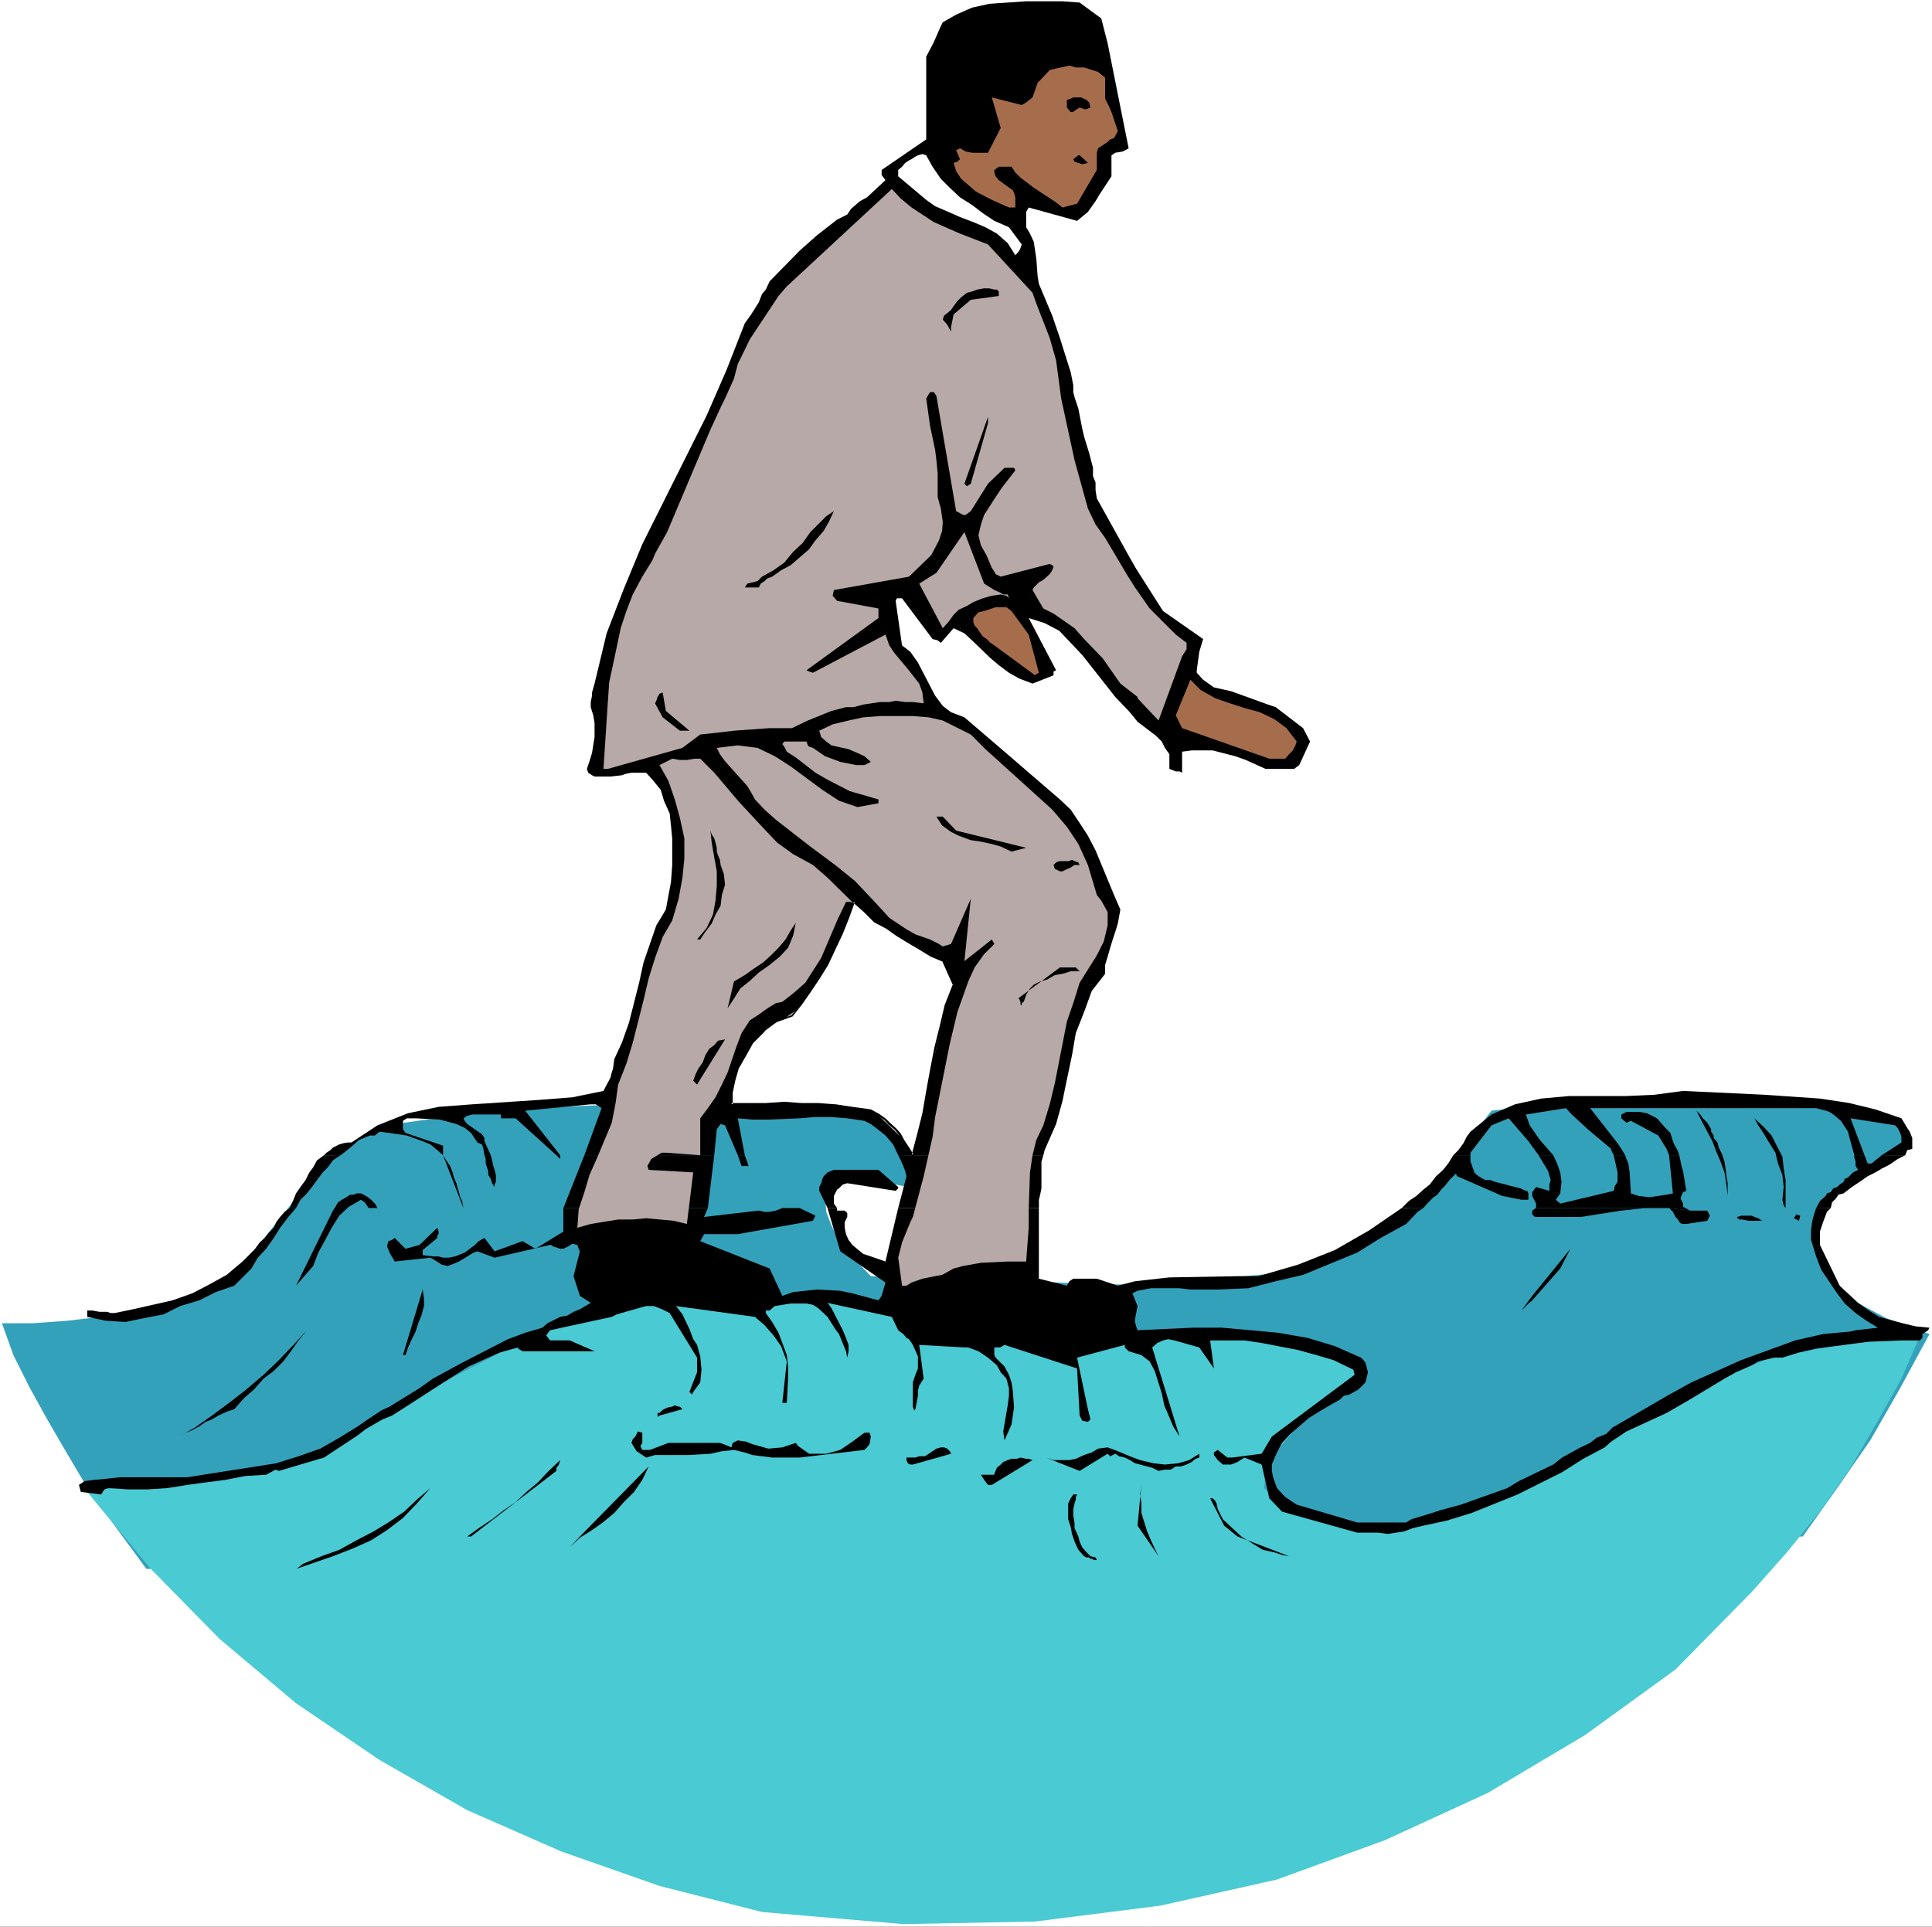 <?xml version="1.0" encoding="UTF-8" standalone="no"?>
<svg
   version="1.0"
   width="129.766mm"
   height="129.43mm"
   id="svg67"
   sodipodi:docname="Businessman Riding Waves.wmf"
   xmlns:inkscape="http://www.inkscape.org/namespaces/inkscape"
   xmlns:sodipodi="http://sodipodi.sourceforge.net/DTD/sodipodi-0.dtd"
   xmlns="http://www.w3.org/2000/svg"
   xmlns:svg="http://www.w3.org/2000/svg">
  <rect width="100%" height="100%" fill="#333333" stroke="none"/>
  <sodipodi:namedview
     id="namedview67"
     pagecolor="#ffffff"
     bordercolor="#000000"
     borderopacity="0.25"
     inkscape:showpageshadow="2"
     inkscape:pageopacity="0.0"
     inkscape:pagecheckerboard="0"
     inkscape:deskcolor="#d1d1d1"
     inkscape:document-units="mm" />
  <defs
     id="defs1">
    <pattern
       id="WMFhbasepattern"
       patternUnits="userSpaceOnUse"
       width="6"
       height="6"
       x="0"
       y="0" />
  </defs>
  <path
     style="fill:#ffffff;fill-opacity:1;fill-rule:evenodd;stroke:none"
     d="M 0,489.185 H 490.455 V 0 H 0 Z"
     id="path1" />
  <path
     style="fill:#34a1ba;fill-opacity:1;fill-rule:evenodd;stroke:none"
     d="m 37.168,398.362 420.483,-8.242 8.726,-12.282 8.403,-12.121 7.595,-13.252 7.434,-13.737 -10.989,-4.04 -8.403,-4.525 -5.979,-5.818 -3.394,-5.979 v -6.949 l 4.04,-7.111 7.918,-7.596 12.443,-7.757 -4.363,-4.363 -9.373,-2.909 -12.928,-2.424 -15.029,-0.646 h -17.13 l -16.968,0.646 -16.322,1.131 -14.706,1.616 -5.333,6.949 -5.656,7.434 -6.302,6.949 -7.434,6.626 -8.403,5.818 -9.211,4.202 -9.696,3.071 -10.666,0.97 -12.12,1.293 -11.635,0.808 h -11.635 l -12.12,-0.485 -23.594,-1.293 -12.12,-0.323 h -11.635 l -6.626,-6.949 -1.778,-2.747 -1.616,-3.232 -1.293,-3.394 -0.323,-4.687 0.646,-5.333 20.685,3.717 0.646,-2.424 v -2.586 l -1.293,-3.394 -2.101,-2.747 -2.586,-2.909 -3.394,-2.747 -4.04,-1.939 -4.686,-1.293 -13.898,-0.97 -28.442,-0.323 -14.059,0.323 -14.706,0.646 -14.706,0.97 -14.544,1.616 -15.029,2.101 -6.302,2.909 -5.818,4.04 -5.01,4.687 -4.202,5.01 -8.726,10.989 -9.05,10.666 -4.363,2.747 -5.656,2.263 -6.949,1.939 -7.757,2.101 -8.565,1.293 -8.403,0.97 -8.726,0.646 H 0.485 l 2.909,8.08 4.04,8.08 4.363,7.919 4.686,8.08 4.686,7.919 5.333,7.757 z"
     id="path2" />
  <path
     style="fill:#4acad2;fill-opacity:1;fill-rule:evenodd;stroke:none"
     d="m 22.139,378.807 15.998,19.393 17.614,17.938 19.392,16.322 21.17,14.383 22.301,12.767 23.917,10.504 24.886,8.727 26.018,6.626 35.875,3.071 33.451,-0.646 31.835,-4.04 29.573,-6.626 27.472,-10.02 26.018,-11.959 24.725,-14.706 22.947,-16.646 19.392,-19.716 8.888,-10.02 8.403,-10.343 7.757,-11.151 6.626,-11.312 6.302,-11.313 5.333,-12.282 -13.898,0.97 -13.09,2.263 -11.635,3.717 -11.15,4.687 -10.989,5.01 -10.342,5.656 -21.978,12.282 -14.059,7.757 -14.059,5.01 -12.928,1.939 h -11.958 l -9.696,-1.939 -7.434,-3.394 -3.878,-3.879 0.323,-4.363 1.939,-4.04 5.656,-6.626 6.787,-5.979 3.878,-3.394 7.11,-5.979 -8.08,-4.363 -8.403,-2.747 -8.888,-1.293 -9.373,-0.323 -9.373,-0.323 -8.726,0.646 -15.998,0.646 -24.24,-4.687 -19.069,-2.586 -15.352,-1.939 -12.766,-1.131 -11.635,-0.323 -10.666,0.646 -12.12,0.808 -13.251,1.131 -11.474,3.071 -10.181,4.04 -10.666,5.01 -20.523,10.666 -10.019,5.656 -10.342,5.656 -10.342,5.01 -6.302,2.424 -6.626,1.616 -6.787,1.293 -6.626,0.646 -13.251,0.808 -7.11,0.323 z"
     id="path3" />
  <path
     style="fill:#000000;fill-opacity:1;fill-rule:evenodd;stroke:none"
     d="m 75.144,398.362 4.686,-1.616 4.686,-1.616 5.01,-1.939 4.686,-2.101 4.04,-2.586 4.04,-3.071 3.555,-3.717 3.394,-3.879 -3.394,2.909 -3.232,3.071 -4.04,2.747 -3.717,2.263 -4.363,2.263 -4.363,2.424 -4.525,1.616 -4.686,1.939 -1.454,1.131 z"
     id="path4" />
  <path
     style="fill:#000000;fill-opacity:1;fill-rule:evenodd;stroke:none"
     d="m 278.436,396.099 -0.323,-0.646 -1.293,-0.323 -0.97,-0.97 -1.131,-1.293 -0.646,-1.454 -0.323,-1.293 -0.97,-2.101 v -1.293 l -0.323,-1.939 v -1.616 l 0.323,-1.454 0.323,-0.97 v -0.646 l 0.323,-0.646 h -0.97 l -0.646,0.97 -0.646,1.293 v 2.101 1.939 l 0.646,1.939 0.323,1.778 0.646,1.939 0.97,2.101 1.454,1.616 0.646,0.323 h 0.646 l 0.323,0.323 h 0.323 l 0.646,0.323 h 0.323 z"
     id="path5" />
  <path
     style="fill:#000000;fill-opacity:1;fill-rule:evenodd;stroke:none"
     d="m 294.112,395.13 -0.97,-1.939 -0.97,-2.101 -0.97,-2.263 -0.646,-2.101 -0.808,-2.586 v -2.424 l -0.323,-2.263 0.323,-2.424 -0.97,10.343 z"
     id="path6" />
  <path
     style="fill:#000000;fill-opacity:1;fill-rule:evenodd;stroke:none"
     d="m 327.24,395.13 -1.778,-0.323 -1.939,-0.646 -2.909,-0.646 -2.424,-1.454 -3.07,-1.939 -2.262,-2.101 -2.424,-2.263 -1.293,-2.586 -0.323,-1.454 -0.323,-0.646 -0.646,-0.646 h -0.646 l 3.555,6.949 3.394,2.747 z"
     id="path7" />
  <path
     style="fill:#000000;fill-opacity:1;fill-rule:evenodd;stroke:none"
     d="m 144.632,392.867 2.586,-2.424 3.07,-1.939 2.747,-1.939 2.909,-2.424 2.424,-2.747 2.586,-2.586 2.101,-3.071 1.616,-3.394 -17.453,17.777 z"
     id="path8" />
  <path
     style="fill:#000000;fill-opacity:1;fill-rule:evenodd;stroke:none"
     d="m 119.584,390.12 21.654,-16.646 v -0.808 l 0.323,-0.323 0.323,-0.485 0.323,-1.131 -2.909,2.747 -2.747,2.909 -2.909,2.424 -2.747,2.586 -3.07,2.101 -2.909,2.263 -3.394,2.263 -2.909,2.101 h 0.323 z"
     id="path9" />
  <path
     style="fill:#000000;fill-opacity:1;fill-rule:evenodd;stroke:none"
     d="m 82.254,293.317 0.646,-0.646 0.97,-0.646 0.646,-0.646 1.616,-0.808 1.131,-0.323 0.97,-0.162 h 0.97 l 6.626,-4.363 7.757,-3.071 7.757,-1.616 8.565,-0.646 17.13,-1.131 8.242,-0.646 7.918,-1.616 0.323,-0.646 1.454,-2.747 0.323,-1.293 0.323,-0.97 0.323,-2.424 1.939,-4.202 1.778,-5.01 2.586,-10.181 1.131,-5.171 1.616,-4.687 1.616,-4.687 2.424,-4.04 1.293,-6.949 0.323,-4.363 v -6.787 l -0.323,-3.232 -0.323,-3.071 -1.454,-3.232 -0.808,-2.747 -2.101,-2.586 -1.616,-1.778 h -3.717 l -1.616,0.323 -0.808,0.323 -2.909,0.323 h -2.586 -1.454 l -0.646,-0.323 -0.97,-0.646 -0.323,-0.97 0.646,-1.939 0.646,-2.101 0.646,-4.04 v -3.555 l -0.323,-1.939 -0.646,-2.101 v -1.293 l 0.323,-1.616 v -0.808 l 0.646,-2.263 3.07,-12.767 4.363,-11.312 4.686,-11.313 16.322,-32.645 5.01,-11.474 4.686,-11.959 1.616,-2.263 1.939,-3.071 0.808,-2.101 0.97,-1.131 0.97,-2.101 7.595,-7.757 4.363,-3.879 5.171,-4.04 2.586,-1.293 0.97,-1.454 2.262,-1.939 1.778,-0.97 4.686,-4.363 -0.97,-1.293 v -1.293 l 11.312,-7.757 V 14.383 l 1.616,-3.071 0.323,-0.646 1.778,-4.04 0.485,-0.97 3.394,-1.939 4.04,-1.778 4.363,-0.97 9.373,-0.646 h 9.211 l 4.363,0.323 5.494,4.04 1.616,6.303 5.333,26.665 -1.454,0.808 -1.939,0.323 -0.97,0.646 v 5.333 l -3.07,4.687 -0.97,1.616 -1.939,2.747 -2.747,2.263 -12.282,-3.394 -0.646,1.131 v 1.616 2.263 l 0.97,1.616 0.97,2.101 0.646,4.363 0.323,4.363 0.323,1.939 3.394,8.08 1.939,5.656 2.747,8.727 0.646,3.232 v 1.778 l 0.323,1.293 0.97,2.909 0.97,5.01 0.485,2.101 1.293,4.202 0.97,3.717 v 2.101 l 0.646,1.616 v 1.939 l 0.323,2.101 8.08,14.545 1.939,3.394 6.787,10.666 10.181,7.111 -0.97,3.232 -0.646,4.687 v 0.646 l 1.616,1.778 2.747,1.939 4.363,0.97 9.373,3.394 1.939,0.646 6.949,5.333 1.778,3.394 -2.747,5.979 -1.293,0.97 h -1.293 -5.979 l -5.01,-2.263 -2.747,-0.97 -5.656,-1.454 h -3.07 -2.262 l -2.424,0.323 v 5.333 l -0.646,-0.323 h -0.97 l -1.616,-0.646 v -3.717 l -1.131,-1.616 -0.808,-1.616 -1.454,-1.454 -4.686,-3.555 -1.293,-1.616 -0.97,-1.131 -3.394,-3.555 -8.403,-10.666 -2.909,-3.071 -2.909,-3.071 -3.717,-1.939 -4.04,-1.293 6.949,13.252 -0.646,0.323 v 0.97 l -5.333,2.101 -3.394,-1.293 -2.586,-1.454 -2.586,-1.939 -2.101,-1.778 -4.363,-4.202 -2.262,-2.101 -2.747,-1.293 -3.232,3.717 -0.808,-0.646 -1.293,-0.323 -7.757,-10.343 h -1.293 l -0.323,0.646 1.616,11.313 2.101,1.616 1.939,2.747 4.363,8.404 1.939,2.586 2.101,1.616 3.394,1.293 10.181,8.727 14.059,12.121 2.747,2.586 2.262,3.394 2.101,3.232 1.939,3.717 4.686,11.312 1.616,3.717 -0.646,3.555 -0.646,2.101 -0.646,1.939 -0.646,2.101 -0.646,2.263 -0.646,2.101 v 2.263 l -3.394,4.363 -1.939,5.333 -2.101,5.333 -0.97,5.656 -1.293,6.141 -1.131,5.495 -1.616,5.818 -2.909,6.626 -0.323,1.293 h -36.845 l -1.293,-2.747 -1.939,-2.263 -2.424,-1.939 -1.293,-0.97 -1.616,-0.808 -4.363,-0.646 -4.04,-0.323 h -4.363 l -3.717,0.323 -7.918,0.323 h -4.04 l -3.717,-0.323 1.778,9.373 h -1.778 l -3.232,-7.596 -1.131,-0.323 -0.97,1.293 -0.646,6.626 h -32.966 l 4.363,-11.959 -1.454,-0.97 h -1.293 l -16.645,1.616 8.888,11.313 h -0.97 l -10.342,-9.373 h -3.717 v -0.97 h -3.878 -3.394 l -1.293,0.323 -0.97,0.646 0.323,0.646 0.646,0.808 3.717,2.586 0.646,0.97 v 0.808 l 1.616,3.555 h -1.616 l -0.323,-1.939 -0.323,-0.808 -1.131,-0.485 -1.616,-2.424 -1.616,-1.293 -2.101,-0.97 -4.202,-1.131 -6.141,-0.323 h -1.293 -0.97 l -0.97,0.646 v 1.131 0.97 l 0.646,0.97 0.97,0.323 8.565,2.909 v 2.424 l -1.454,-1.293 -1.778,-1.454 -1.939,-0.808 -4.04,-1.454 -4.363,-0.646 -2.586,-0.323 -1.131,0.97 h -1.293 l -2.747,1.131 -2.586,2.263 -2.101,1.616 z"
     id="path10" />
  <path
     style="fill:#000000;fill-opacity:1;fill-rule:evenodd;stroke:none"
     d="m 368.932,293.317 1.293,-1.293 1.293,-1.778 0.808,-1.616 0.97,-1.293 5.333,-4.363 5.979,-2.586 6.626,-1.454 7.11,-0.646 h 6.949 7.595 l 7.11,-0.323 7.272,-0.97 20.685,0.97 14.059,0.97 7.434,1.131 6.626,1.616 6.626,2.263 1.454,2.424 0.646,0.97 0.646,1.616 v 1.293 1.454 l -1.293,0.323 -0.485,1.293 h -5.979 l 5.01,-3.232 v -1.454 l -0.323,-0.97 -0.646,-1.293 -0.646,-0.646 -11.312,-1.778 3.555,9.373 h -2.586 l -1.293,-4.687 -0.323,-1.293 -1.778,-2.747 -1.939,-1.616 -0.97,-0.646 -0.97,-0.323 -2.424,-0.646 h -57.368 l 2.262,2.909 4.686,5.979 0.97,1.454 0.97,1.616 h -2.909 l -0.646,-1.293 v -0.323 l -5.979,-5.01 -4.363,-4.04 -1.131,-1.293 -10.181,1.616 0.97,2.747 2.586,3.717 3.394,3.879 h -3.717 l -2.586,-3.555 -5.01,-5.818 -4.363,1.778 -5.333,6.949 v 0.646 z"
     id="path11" />
  <path
     style="fill:#000000;fill-opacity:1;fill-rule:evenodd;stroke:none"
     d="m 423.715,293.317 -0.646,-1.616 -2.101,-3.394 -6.949,-3.717 -1.131,0.485 -1.293,-1.131 v -0.323 -0.646 l 1.293,-0.646 h 1.778 1.616 l 1.778,0.323 1.293,0.646 1.293,0.646 0.97,1.131 1.454,1.616 0.97,0.97 0.646,2.101 0.323,0.808 0.646,1.131 0.323,0.646 0.323,0.97 z"
     id="path12" />
  <path
     style="fill:#000000;fill-opacity:1;fill-rule:evenodd;stroke:none"
     d="m 73.528,306.73 0.97,-2.101 0.646,-1.616 1.131,-1.616 1.293,-1.778 0.97,-1.939 0.97,-1.293 0.97,-1.778 1.778,-1.293 h 4.202 l -1.939,1.293 -1.293,1.778 -1.293,1.293 -1.454,1.939 -1.293,1.778 -1.293,1.616 -1.616,1.616 -1.131,2.101 z"
     id="path13" />
  <path
     style="fill:#000000;fill-opacity:1;fill-rule:evenodd;stroke:none"
     d="m 143.016,306.73 5.333,-13.413 H 181.315 l -1.616,13.413 z"
     id="path14" />
  <path
     style="fill:#000000;fill-opacity:1;fill-rule:evenodd;stroke:none"
     d="m 198.606,306.73 h 1.131 0.646 2.586 z"
     id="path15" />
  <path
     style="fill:#000000;fill-opacity:1;fill-rule:evenodd;stroke:none"
     d="m 210.08,306.73 -2.101,-4.363 v -0.97 l 0.485,-0.97 0.323,-1.131 0.323,-0.646 0.97,-0.97 1.616,-0.646 h 11.312 l 5.01,4.363 v 0.323 l -0.646,0.646 -12.282,-1.939 -1.131,0.323 -0.97,0.97 -0.485,0.323 -0.485,0.97 -0.323,0.646 v 0.97 0.97 l 0.808,1.131 z"
     id="path16" />
  <path
     style="fill:#000000;fill-opacity:1;fill-rule:evenodd;stroke:none"
     d="m 228.017,306.73 2.101,-8.08 -0.323,-1.293 -0.485,-1.293 -0.646,-1.454 -0.646,-1.293 h 36.845 l -0.485,1.616 v 1.778 1.293 2.101 1.616 l -0.323,1.616 -0.323,1.293 v 2.101 z"
     id="path17" />
  <path
     style="fill:#000000;fill-opacity:1;fill-rule:evenodd;stroke:none"
     d="m 355.843,306.73 1.778,-1.778 1.939,-1.293 1.778,-1.616 1.616,-1.293 1.616,-2.101 1.778,-1.616 1.293,-1.616 1.293,-2.101 h 4.363 v 0.646 0.97 l 0.323,0.808 0.323,0.97 0.323,0.97 0.646,0.646 0.97,0.646 1.131,0.646 h 1.293 l 1.293,0.485 1.293,0.323 1.293,0.323 1.131,0.323 1.293,0.323 1.293,0.323 1.454,0.646 h 0.323 l 0.323,0.646 v 0.646 0.97 h -0.646 -0.485 -0.646 l -4.848,-0.97 -11.474,-5.01 -0.323,-0.646 -0.646,0.646 -0.97,0.97 -1.131,1.454 -0.97,0.97 -0.97,1.293 -0.97,0.646 -0.97,0.97 -0.646,0.646 -0.97,1.131 z"
     id="path18" />
  <path
     style="fill:#000000;fill-opacity:1;fill-rule:evenodd;stroke:none"
     d="m 389.94,306.73 v -1.131 l -0.97,-1.939 v -0.97 l 0.97,-1.293 3.394,0.97 v -1.616 l 0.323,-1.131 -0.646,-2.263 -2.424,-4.04 h 3.717 l 0.97,2.101 0.808,2.263 0.323,2.424 -0.323,2.909 -1.131,1.616 1.131,0.97 13.574,-3.232 0.323,-1.293 0.646,-0.97 v -1.454 -0.97 l -0.97,-4.363 h 2.909 l 0.323,0.97 0.485,1.131 0.323,2.263 0.323,5.333 1.939,0.646 2.747,0.323 4.363,-0.646 1.616,-0.323 -0.97,-9.696 h 2.586 l 0.646,3.071 0.323,0.97 0.808,5.01 -0.808,0.323 -0.323,0.646 -0.323,0.97 0.646,1.293 v 0.485 0.323 l 1.778,0.97 -5.333,-0.646 z"
     id="path19" />
  <path
     style="fill:#000000;fill-opacity:1;fill-rule:evenodd;stroke:none"
     d="m 461.044,306.73 0.97,-1.778 1.454,-1.293 0.323,-0.646 0.97,-0.323 0.646,-0.97 0.97,-0.323 0.646,-0.646 0.97,-0.646 0.323,-0.808 0.808,-0.323 1.293,-1.293 1.293,-0.646 -0.646,-0.97 v -1.131 l -0.323,-0.97 v -0.646 h 2.586 l 0.808,2.101 h 0.646 0.323 l 2.586,-2.101 h 5.979 l -1.939,0.97 -2.101,1.454 -1.939,0.97 -1.616,0.97 -1.939,0.97 -2.101,1.454 -1.939,1.293 -2.101,1.616 -1.293,0.323 -0.646,0.97 -0.97,0.97 -0.323,1.454 z"
     id="path20" />
  <path
     style="fill:#000000;fill-opacity:1;fill-rule:evenodd;stroke:none"
     d="m 112.473,293.317 0.808,1.293 0.97,1.454 0.646,1.616 0.323,1.293 0.646,1.454 0.323,1.293 0.323,0.97 0.323,1.293 0.485,0.97 0.323,1.778 z"
     id="path21" />
  <path
     style="fill:#000000;fill-opacity:1;fill-rule:evenodd;stroke:none"
     d="m 122.977,293.317 0.323,0.97 v 1.131 l 0.323,0.97 0.323,0.97 v 0.97 l 0.646,0.97 0.323,1.131 0.646,0.97 v -0.646 l 0.323,-0.646 v -1.131 -0.646 l -0.323,-1.293 -0.323,-0.97 -0.323,-1.454 -0.323,-1.293 z"
     id="path22" />
  <path
     style="fill:#000000;fill-opacity:1;fill-rule:evenodd;stroke:none"
     d="m 141.238,293.317 0.97,0.97 v -0.97 z"
     id="path23" />
  <path
     style="fill:#000000;fill-opacity:1;fill-rule:evenodd;stroke:none"
     d="m 187.294,293.317 0.97,2.747 h 0.323 1.454 l -0.97,-2.747 z"
     id="path24" />
  <path
     style="fill:#000000;fill-opacity:1;fill-rule:evenodd;stroke:none"
     d="m 73.528,306.73 -1.293,0.97 -1.131,1.293 -0.97,1.293 -0.646,1.454 -1.293,1.293 -0.97,1.293 -1.293,1.131 -1.131,1.616 -3.232,3.232 -4.04,3.394 -4.363,2.424 -4.363,2.263 -5.01,1.778 -5.01,1.131 -5.01,1.131 -4.686,0.97 h -0.97 l -0.97,-0.323 H 26.179 25.21 l -1.778,-0.323 h -1.293 v 0.646 0.646 0.323 l 4.686,0.97 5.01,0.323 4.686,-0.97 5.01,-0.97 4.202,-2.101 4.848,-1.454 4.202,-2.101 4.686,-1.616 2.101,-2.101 2.262,-2.263 1.616,-2.747 2.101,-2.263 1.939,-2.747 1.616,-2.586 2.101,-2.747 1.939,-2.263 z"
     id="path25" />
  <path
     style="fill:#000000;fill-opacity:1;fill-rule:evenodd;stroke:none"
     d="m 143.016,306.73 v 5.979 l -7.11,4.363 -3.232,-1.939 -7.11,2.586 -2.586,-3.394 -1.454,0.808 -0.97,0.97 -2.586,1.939 -2.424,0.97 -1.616,0.323 h -1.454 l -1.131,-0.323 h -1.454 l -2.586,-0.323 v -1.293 l 3.717,-3.071 v -0.646 l 0.323,-0.323 v -0.646 l -0.323,-0.97 -4.525,4.363 -3.555,0.97 -2.747,-2.747 -0.646,0.485 -0.97,0.323 -0.323,1.293 0.646,1.616 1.293,2.263 9.05,-0.97 0.646,0.323 2.262,1.454 1.454,0.323 0.97,-0.323 1.939,-0.808 3.717,-2.263 0.97,-0.323 4.363,1.616 14.059,-3.232 h 0.323 l 0.323,0.323 1.939,0.646 h 0.808 l 1.293,-0.646 0.97,-0.646 1.293,0.323 0.323,0.97 0.323,0.646 -1.616,6.303 1.616,5.01 2.747,1.778 -2.747,1.616 -1.616,0.646 -1.616,0.97 -1.778,0.323 -3.232,1.616 -1.293,1.131 -4.363,1.293 -4.363,1.616 -11.635,5.979 -7.434,4.04 -3.394,2.424 -7.595,4.687 -2.101,0.97 -3.878,2.586 -2.101,1.454 -4.686,2.909 -4.848,2.747 -5.494,1.939 -5.656,1.778 -22.624,3.555 h -17.13 l -2.909,0.323 -3.394,0.323 -2.586,0.323 -1.454,0.97 0.485,1.778 5.171,0.646 0.808,-1.293 0.97,-0.323 5.01,0.323 h 5.01 l 5.01,-0.323 5.01,-0.808 4.686,-0.646 5.01,-0.646 5.01,-0.97 5.333,-0.323 2.424,-1.293 0.808,0.323 11.474,-3.394 8.565,-5.656 2.101,-1.616 4.202,-2.424 2.424,-0.97 4.04,-2.586 7.757,-5.01 7.595,-4.848 7.918,-3.555 4.686,-1.293 v 0.323 l 1.131,0.646 h 18.261 l -6.302,-2.747 h -5.01 l -0.97,-1.293 0.97,-1.293 15.675,-3.394 1.293,-0.646 5.656,-1.616 1.778,-0.485 h 1.939 l 2.101,0.808 1.939,0.97 6.949,11.312 v 3.717 l -1.939,5.01 0.646,0.646 0.323,-0.646 1.778,-2.424 0.323,-3.232 -0.323,-3.394 -0.808,-2.909 -0.97,-1.454 -0.97,-2.586 -1.778,-3.717 -1.616,-2.101 20.038,2.747 2.424,2.101 2.262,2.586 1.939,2.747 1.454,3.879 -1.131,10.504 h 1.131 l 0.323,-6.141 v -3.071 l -0.323,-2.909 -2.101,-5.656 -1.616,-2.747 -1.616,-2.263 v -0.646 h 0.97 l 1.293,-1.131 4.04,-0.646 h 4.04 l 1.616,0.323 1.293,0.808 2.424,2.263 1.939,3.071 0.97,1.293 1.778,4.363 0.323,1.616 0.323,-1.616 v -1.616 l -0.646,-1.778 -0.808,-1.939 -2.909,-5.656 -0.97,-1.293 16.322,3.555 1.616,3.394 1.293,0.97 0.808,0.97 0.646,0.323 0.97,1.454 1.293,2.909 v 1.293 1.778 l -0.646,1.616 -0.646,1.939 v 6.141 l 0.323,0.97 0.323,-0.323 0.646,-3.394 v -1.293 l 0.323,-1.293 1.131,-1.778 -1.131,-8.565 11.474,0.646 h 0.97 l 2.586,0.97 2.424,1.616 2.262,1.939 0.97,1.778 1.454,1.616 0.646,2.424 v 1.939 l -0.323,2.424 -1.131,6.626 0.323,2.263 1.778,-4.04 0.646,-4.363 -0.323,-4.202 -0.323,-2.101 -0.646,-1.939 -1.131,-2.101 -2.262,-2.263 -0.323,-0.646 v -1.939 h 1.454 l 1.131,-0.646 18.422,5.979 0.646,11.959 0.646,1.293 1.454,0.323 0.646,-0.646 -0.646,-2.586 -2.747,-13.09 12.12,-3.232 v 0.646 l 0.97,0.97 3.232,0.97 2.101,1.616 1.293,2.424 1.778,5.656 0.646,3.071 2.262,5.333 1.616,2.586 -6.949,-22.625 1.293,-1.131 1.454,-0.646 1.293,-0.323 1.616,0.323 6.302,1.778 3.717,5.333 -0.97,-7.111 h 4.363 4.363 l 4.363,0.646 9.211,1.778 4.686,1.293 4.363,1.293 4.363,2.101 0.646,0.323 0.323,1.293 -21.008,15.676 -2.586,4.363 -7.434,0.97 h -1.293 l -2.424,-1.939 -0.97,0.646 v 0.646 l 0.97,1.293 1.293,1.131 h 2.101 l 1.616,-0.646 1.778,-1.131 4.363,1.778 1.939,8.565 3.232,3.394 19.069,5.333 h 5.333 l 2.424,0.323 4.202,-0.646 2.101,-0.808 2.747,-0.646 5.979,-1.293 6.302,-1.939 11.635,-4.687 11.312,-5.656 5.333,-3.394 5.494,-2.909 1.616,-1.454 1.939,-1.293 1.939,-1.293 10.181,-4.687 5.333,-3.071 1.616,-0.97 7.757,-4.687 2.909,-1.616 4.04,-1.778 1.616,-0.97 4.04,-0.97 h 2.101 l 4.202,-1.293 4.363,-0.97 4.686,-0.646 8.726,-1.131 8.242,-0.323 h 4.686 l 0.323,-0.323 0.323,-0.323 v -0.97 l 1.454,-0.97 0.323,-0.646 -3.394,-0.323 -3.394,-0.808 -5.979,-1.616 -2.586,-1.616 -2.747,-1.939 -2.262,-2.101 -2.424,-2.263 -1.939,-4.04 -3.07,-6.303 v -2.424 -0.97 l 0.808,-2.424 0.97,-2.586 0.97,-0.97 h -3.717 l -0.323,0.97 -0.646,2.263 -0.323,2.424 v 2.424 l 1.293,4.202 1.293,3.394 4.04,5.979 1.939,2.586 2.747,2.424 2.747,1.939 2.909,1.778 -5.656,0.646 -1.293,0.323 -6.949,0.646 -7.11,1.616 -6.626,2.424 -7.11,2.586 -12.605,5.656 -6.141,3.394 -13.898,8.08 -1.616,1.616 -2.424,0.97 -1.616,1.293 -2.424,1.131 -4.686,2.586 -2.262,1.778 -8.726,4.202 -2.909,1.778 -11.797,4.202 -5.333,1.454 -1.939,0.646 -5.333,1.616 -1.293,0.808 h -12.443 l -15.352,-4.525 -2.909,-1.939 -2.101,-2.263 -0.97,-2.747 -0.323,-1.616 v -1.616 l 1.293,-3.071 1.293,-2.424 2.101,-2.263 4.686,-4.04 2.586,-1.616 2.747,-1.616 2.586,-1.454 0.97,-0.97 1.454,-0.323 2.262,-1.293 1.778,-1.778 0.646,-2.586 -0.646,-2.424 -0.485,-0.646 -0.646,-0.646 -6.626,-2.909 -6.949,-2.101 -7.434,-1.293 -6.949,-0.646 -7.272,-0.646 h -7.434 l -7.11,0.323 -6.949,0.323 -0.323,-0.97 -0.323,-1.131 v -0.646 l 0.646,-3.394 -1.293,-3.232 1.293,-0.646 3.394,-0.646 h 5.656 1.616 l 2.747,0.323 h 7.272 l 7.434,-0.323 6.949,-1.778 6.949,-1.616 13.736,-5.656 5.979,-3.717 6.464,-3.555 2.909,-3.071 1.454,-0.97 h -5.494 l -8.242,5.656 -8.726,5.01 -9.373,3.717 -10.019,2.909 h -4.686 l -17.938,0.323 -8.726,0.97 -4.363,1.131 -5.333,-1.778 h -5.979 l -0.97,0.646 -0.646,1.131 -7.11,-1.778 v -17.938 h -35.714 l -3.232,13.575 -3.717,-1.293 -1.939,-0.646 -2.747,-2.263 -0.97,-1.293 -0.646,-1.454 -0.323,-1.616 v -1.454 l 0.646,-1.293 v -0.97 l -0.646,-0.646 h -1.939 v -0.646 h -2.424 l 3.232,10.989 11.474,7.919 -0.97,3.394 -0.808,1.131 -6.626,-1.778 -3.07,-0.646 -5.979,-0.323 -2.909,0.323 -3.07,0.323 -2.747,0.97 -3.232,-6.949 -17.614,-6.949 0.646,-1.131 0.323,-0.646 h 8.565 l 19.069,-3.394 0.646,-1.293 -0.646,-0.323 -3.394,-1.616 h -4.363 l -1.616,0.646 -1.616,0.323 h -1.293 l -1.454,-0.323 -13.898,1.616 0.97,-2.263 z"
     id="path26" />
  <path
     style="fill:#000000;fill-opacity:1;fill-rule:evenodd;stroke:none"
     d="m 389.94,306.73 -0.97,0.646 v 0.97 l 0.646,0.646 h 0.97 10.666 l 10.342,-1.616 6.141,-0.646 z"
     id="path27" />
  <path
     style="fill:#000000;fill-opacity:1;fill-rule:evenodd;stroke:none"
     d="m 423.715,306.73 0.97,0.97 0.646,1.293 0.646,0.646 0.323,0.646 0.646,0.485 h 1.131 l 5.333,-0.808 0.646,-1.293 -0.646,-1.293 h -1.131 -1.293 -1.293 -0.646 z"
     id="path28" />
  <path
     style="fill:#000000;fill-opacity:1;fill-rule:evenodd;stroke:none"
     d="m 251.773,377.03 10.342,-6.303 -0.97,-0.323 h -0.646 l -1.454,-0.323 -0.97,0.323 h -1.293 l -0.97,0.323 -1.131,0.485 -0.646,0.646 -0.97,0.808 -0.323,0.808 -0.323,0.646 v 0.323 h -3.394 l 0.808,1.293 0.97,1.293 h 0.323 z"
     id="path29" />
  <path
     style="fill:#000000;fill-opacity:1;fill-rule:evenodd;stroke:none"
     d="m 274.073,373.474 7.11,-4.363 0.646,0.646 1.293,-0.646 0.97,0.646 1.454,0.323 1.293,0.646 1.293,0.808 1.293,0.323 1.778,0.485 1.293,0.323 1.616,0.808 1.616,-0.323 h 1.454 l 1.293,-0.808 h 1.293 l 1.454,-0.485 1.293,-0.646 0.97,-0.808 0.97,-0.323 v -0.646 -0.323 l -2.586,1.616 -2.747,0.808 -3.394,0.323 -2.909,-0.323 -3.394,-0.808 -2.586,-0.97 -3.07,-1.293 -2.586,-0.97 -2.424,0.323 -1.616,0.97 -1.939,0.646 -2.101,0.97 -1.616,0.323 h -2.101 -1.939 l -1.939,-0.646 z"
     id="path30" />
  <path
     style="fill:#000000;fill-opacity:1;fill-rule:evenodd;stroke:none"
     d="m 231.734,371.858 9.696,-2.747 -0.323,-0.646 -0.646,-0.646 -0.808,-0.323 h -0.808 l -1.131,0.323 -0.97,0.646 -0.97,0.646 -0.97,0.646 h -1.454 l -0.97,0.323 h -1.293 -0.97 v 0.646 l 0.323,0.808 0.646,0.323 z"
     id="path31" />
  <path
     style="fill:#000000;fill-opacity:1;fill-rule:evenodd;stroke:none"
     d="m 196.021,370.08 h 6.949 l 16.483,-1.939 0.646,-0.646 0.646,-0.808 0.323,-1.939 -0.323,-0.97 h -1.293 l -3.07,2.263 -3.07,2.101 -3.555,0.97 h -2.101 -2.262 l -2.747,-1.939 -0.646,-0.808 -3.394,1.131 -3.555,0.323 -4.04,-1.131 -1.616,-0.646 -2.101,-0.323 -1.293,0.646 -0.323,1.131 -1.939,-0.808 -0.97,-0.323 h -13.09 l -4.686,1.778 h -1.939 l -0.485,-0.97 0.485,-0.808 v -1.293 -1.293 l -1.131,-0.323 -0.646,1.293 -0.646,0.646 -0.323,0.97 1.293,2.101 2.424,1.616 2.262,-0.646 h 8.403 l 5.656,-0.323 2.909,-0.646 3.07,-0.323 2.747,0.646 1.939,0.646 z"
     id="path32" />
  <path
     style="fill:#000000;fill-opacity:1;fill-rule:evenodd;stroke:none"
     d="m 45.41,364.747 1.778,-0.97 1.616,-0.646 1.778,-0.97 1.616,-1.131 1.616,-0.646 1.616,-0.97 2.101,-0.97 1.939,-0.646 2.424,-2.747 2.586,-2.263 2.424,-2.747 2.586,-1.939 2.424,-2.424 1.939,-2.586 1.939,-2.747 2.101,-2.586 -3.394,3.717 -3.717,3.879 -3.878,3.717 -4.363,3.717 -4.363,3.394 -4.363,3.232 -4.363,3.071 z"
     id="path33" />
  <path
     style="fill:#000000;fill-opacity:1;fill-rule:evenodd;stroke:none"
     d="m 167.417,359.414 5.818,-1.616 -0.646,-0.646 h -0.323 l -0.97,-0.323 -0.646,0.323 -0.97,0.162 -1.131,0.485 -0.485,0.323 -0.646,0.646 h -0.485 v 0.646 0.323 z"
     id="path34" />
  <path
     style="fill:#000000;fill-opacity:1;fill-rule:evenodd;stroke:none"
     d="m 381.376,355.374 5.979,-4.363 z"
     id="path35" />
  <path
     style="fill:#000000;fill-opacity:1;fill-rule:evenodd;stroke:none"
     d="m 102.939,344.062 0.646,-1.939 0.97,-2.101 0.97,-1.939 0.646,-2.101 0.808,-1.939 0.646,-2.424 v -1.939 l -0.323,-2.263 -5.01,16.646 h 0.323 z"
     id="path36" />
  <path
     style="fill:#000000;fill-opacity:1;fill-rule:evenodd;stroke:none"
     d="m 266.478,341.476 2.424,-0.485 h 2.262 l 2.586,-0.323 2.424,-0.323 2.262,-0.323 2.424,-0.97 1.939,-1.293 1.616,-1.778 1.131,-3.232 -3.394,-1.778 -4.04,-0.808 -4.04,-0.485 -3.717,-0.646 -3.878,-0.646 -4.04,-0.97 -3.394,-1.778 -2.909,-1.616 h -3.717 l -3.394,0.323 -2.586,0.646 -3.07,1.131 -2.909,0.646 -2.747,1.293 -2.909,0.97 -3.07,1.131 -1.616,4.202 1.939,0.97 3.07,1.454 2.909,0.646 3.394,0.97 3.07,0.323 2.909,0.323 h 3.07 l 3.07,-0.323 z"
     id="path37" />
  <path
     style="fill:#000000;fill-opacity:1;fill-rule:evenodd;stroke:none"
     d="m 387.355,331.618 0.646,-0.646 0.97,-0.808 7.11,-8.08 2.586,-5.01 -9.696,11.959 -2.747,3.717 0.646,-0.646 z"
     id="path38" />
  <path
     style="fill:#000000;fill-opacity:1;fill-rule:evenodd;stroke:none"
     d="m 190.688,330.163 h 0.323 0.646 0.646 1.131 v -0.808 l 0.97,-0.97 -0.323,-0.97 -0.323,-0.97 -0.646,-1.131 -0.485,-0.646 -1.293,-0.97 -1.293,-0.646 -2.747,-0.323 -2.262,-0.323 h -2.262 l -2.101,-0.323 -1.939,-0.646 -1.778,-1.131 -1.293,-0.97 -1.293,-1.616 -2.747,-2.586 -9.373,-3.394 -11.312,2.586 -1.939,12.121 0.646,0.646 0.646,0.323 0.97,0.323 1.454,0.646 h 0.485 1.454 0.97 1.293 l 0.97,-0.323 h 1.131 l 0.97,-0.323 1.293,-0.323 z"
     id="path39" />
  <path
     style="fill:#000000;fill-opacity:1;fill-rule:evenodd;stroke:none"
     d="m 75.144,326.447 2.101,-2.424 2.262,-2.586 1.293,-3.394 1.778,-3.232 1.616,-3.071 1.939,-3.071 2.424,-2.263 3.07,-1.778 0.97,0.646 0.97,1.454 h 2.262 l -0.646,-1.131 -0.97,-0.97 -1.293,-0.97 -1.293,-0.646 h -1.131 l -0.646,0.323 H 88.88 l -0.97,0.646 -1.131,0.646 -0.97,0.646 -0.646,1.131 -0.646,0.97 z"
     id="path40" />
  <path
     style="fill:#b8a9a9;fill-opacity:1;fill-rule:evenodd;stroke:none"
     d="m 230.118,326.447 1.293,-0.808 2.747,-0.97 3.232,-0.646 1.778,-0.323 2.909,-1.616 2.424,-0.646 4.525,-0.808 6.787,-0.323 h 4.686 l 0.646,-8.565 v -4.687 l 0.323,-9.373 0.646,-4.363 0.97,-3.879 1.778,-3.717 1.616,-5.333 1.293,-5.333 3.07,-15.676 1.616,-4.687 1.616,-5.171 4.363,-6.949 1.778,-3.555 0.97,-4.04 v -1.616 -1.778 l -1.616,-2.909 -1.131,-1.454 -2.262,-7.596 -2.424,-5.333 -2.909,-4.363 -3.717,-4.363 -16.968,-15.353 -3.717,-3.717 -7.11,-3.555 -3.555,-0.808 -4.04,-0.323 h -4.363 -4.04 l -4.202,0.323 -3.717,0.808 -4.04,0.97 -3.394,1.616 0.485,1.616 1.293,1.131 1.293,0.97 4.363,0.97 2.262,0.97 1.778,0.808 1.616,1.454 -1.616,0.808 h -2.101 l -4.04,-0.808 -3.878,-1.454 -3.07,-2.101 -0.97,-0.323 -0.323,-0.323 -0.323,-0.97 h -5.656 l -0.485,0.646 0.485,0.646 0.646,1.293 2.262,1.454 5.01,3.879 3.07,1.778 5.656,2.909 3.394,0.97 3.878,1.131 v 0.97 l -5.333,0.97 -4.686,-1.616 -4.202,-2.747 -8.08,-5.979 -4.04,-2.586 -4.363,-2.101 -5.01,-0.646 -5.333,0.646 0.808,1.616 1.293,1.778 5.656,6.303 0.97,1.616 0.97,1.778 2.424,2.586 2.909,2.586 8.726,6.787 6.302,4.687 5.01,4.04 5.333,5.656 1.778,1.939 1.616,1.778 4.363,2.909 2.262,1.293 3.717,1.293 2.262,1.131 0.97,0.646 2.101,-0.646 5.01,-11.474 -1.616,15.838 6.949,-5.495 0.646,1.131 -2.586,2.586 -2.424,3.394 -1.616,3.555 -2.747,7.757 -1.939,8.08 -3.717,18.585 -0.646,5.01 -2.262,10.02 -2.747,10.343 -0.646,1.293 -2.101,5.171 -0.646,2.586 -0.323,1.293 0.97,7.111 z"
     id="path41" />
  <path
     style="fill:#b8a9a9;fill-opacity:1;fill-rule:evenodd;stroke:none"
     d="m 146.571,311.74 3.394,-0.97 6.949,-1.131 h 3.717 l 3.394,-0.323 6.949,0.646 3.394,0.808 1.616,-13.09 -11.312,-0.646 -0.323,-0.97 0.97,-1.778 2.101,-1.293 0.646,-0.323 h 0.97 l 8.726,0.646 v -9.373 l 1.939,-2.586 1.939,-2.747 1.616,-3.232 1.454,-3.071 2.262,-6.626 1.293,-3.394 2.101,-3.232 2.262,-1.454 1.778,-1.293 0.97,-0.646 1.616,-0.97 1.616,-0.323 3.07,-2.424 2.747,-2.424 4.04,-6.303 4.202,-9.858 2.101,-4.363 h 1.293 l 0.97,1.616 0.646,1.939 -1.939,3.717 -1.778,3.717 -4.202,7.919 -3.07,3.717 -2.909,3.717 -3.717,2.586 -5.656,3.717 -2.101,2.586 -0.646,1.454 -3.07,6.303 -1.939,4.687 -0.323,0.97 -0.323,1.293 0.323,1.454 8.726,-0.323 4.363,-0.485 8.565,-0.323 4.525,0.323 4.202,0.808 4.363,0.97 10.666,10.343 9.696,-41.695 -2.101,-5.979 -4.848,-1.778 -4.686,-2.263 -4.363,-2.747 -4.04,-3.232 -11.312,-11.151 -3.717,-3.232 -5.01,-2.747 -4.04,-2.909 -3.232,-3.394 -6.464,-6.949 -6.302,-7.434 -3.555,-3.555 h -1.454 l -1.939,0.323 h -1.778 l -1.939,-0.323 -3.232,1.616 2.262,4.04 1.616,4.687 1.293,4.687 1.131,5.171 v 5.171 l -0.485,4.848 -0.97,5.333 -1.616,5.495 -2.424,4.202 -1.939,5.333 -1.616,5.171 -1.293,5.495 -2.747,10.828 -1.616,5.333 -2.101,5.333 -0.646,4.687 -0.97,5.01 -3.717,8.888 -1.939,4.363 -1.293,4.363 -1.454,4.363 z"
     id="path42" />
  <path
     style="fill:#000000;fill-opacity:1;fill-rule:evenodd;stroke:none"
     d="m 444.723,309.963 h 0.323 0.97 1.293 l -0.97,-0.646 -0.97,-0.323 -0.646,-0.323 h -0.97 -1.778 l -0.97,0.323 v 0.323 l 0.646,0.323 h 0.646 l 1.454,0.323 h 0.323 z"
     id="path43" />
  <path
     style="fill:#000000;fill-opacity:1;fill-rule:evenodd;stroke:none"
     d="m 456.681,309.963 0.323,-1.293 -0.97,-0.323 -0.646,0.97 z"
     id="path44" />
  <path
     style="fill:#000000;fill-opacity:1;fill-rule:evenodd;stroke:none"
     d="m 453.287,305.599 v -2.909 -3.071 l -0.485,-2.909 -0.323,-3.071 -1.454,-2.747 -1.293,-2.586 -2.101,-2.263 -2.262,-2.101 0.97,1.778 1.293,1.939 1.454,2.424 1.616,2.586 0.646,2.747 1.131,2.909 0.323,3.071 -0.323,3.232 0.323,1.454 0.485,0.646 v -0.646 z"
     id="path45" />
  <path
     style="fill:#000000;fill-opacity:1;fill-rule:evenodd;stroke:none"
     d="m 438.582,303.66 v -1.616 -1.616 l -0.323,-1.778 -0.162,-1.616 -0.323,-2.101 -0.646,-1.939 -0.808,-1.616 -0.323,-1.293 -0.97,-1.131 v -0.646 l -0.646,-0.97 v -0.646 l -0.97,-1.616 -1.131,-1.131 -0.646,-0.97 -0.97,-0.97 1.293,2.586 1.454,2.747 1.293,2.424 0.97,2.586 0.97,2.263 1.131,3.071 0.485,3.071 z"
     id="path46" />
  <path
     style="fill:#000000;fill-opacity:1;fill-rule:evenodd;stroke:none"
     d="m 176.952,275.379 7.11,-11.474 -1.778,0.323 -0.97,1.131 -1.293,0.97 -0.97,1.616 -0.646,1.778 -1.131,1.616 -0.646,1.293 -0.646,1.778 z"
     id="path47" />
  <path
     style="fill:#000000;fill-opacity:1;fill-rule:evenodd;stroke:none"
     d="m 184.709,255.986 1.616,-2.424 1.616,-2.586 2.424,-1.939 2.262,-2.101 2.747,-1.939 2.586,-2.101 2.101,-2.263 1.293,-3.071 0.646,-3.232 -1.293,1.939 -1.293,2.263 -1.778,2.101 -1.939,1.939 -1.939,1.778 -2.424,1.616 -2.262,1.616 -2.747,1.616 z"
     id="path48" />
  <path
     style="fill:#000000;fill-opacity:1;fill-rule:evenodd;stroke:none"
     d="m 259.368,255.339 v -0.646 l 0.485,-0.323 0.323,-0.808 0.323,-0.97 0.97,-1.616 0.97,-0.97 1.616,-0.808 1.778,-0.485 1.939,-1.131 1.939,-0.323 2.101,-0.646 h 2.262 l -0.97,-0.97 h -1.293 -1.454 -1.293 l -10.666,7.919 h 0.323 l 0.323,0.808 v 0.646 z"
     id="path49" />
  <path
     style="fill:#000000;fill-opacity:1;fill-rule:evenodd;stroke:none"
     d="m 177.76,238.532 1.293,-1.939 1.616,-2.101 0.97,-2.263 1.293,-2.263 0.323,-2.747 0.808,-2.586 -0.323,-2.747 -0.808,-2.263 -0.162,-1.293 -0.485,-1.131 -0.323,-0.97 v -0.97 l -0.323,-1.293 -0.323,-1.131 -0.646,-0.97 -0.323,-0.97 0.323,3.071 0.646,3.717 0.646,3.555 v 3.717 l -0.323,3.717 -0.646,3.555 -1.616,3.394 -2.424,2.909 h 0.323 z"
     id="path50" />
  <path
     style="fill:#000000;fill-opacity:1;fill-rule:evenodd;stroke:none"
     d="m 269.71,221.24 0.646,-0.323 1.454,-0.646 0.97,-0.646 h 1.293 l -0.323,-0.646 -0.97,-0.323 -0.646,-0.323 -0.97,0.323 h -1.454 -0.808 l -0.808,0.323 -0.646,0.646 0.323,0.97 1.293,0.646 h 0.323 z"
     id="path51" />
  <path
     style="fill:#000000;fill-opacity:1;fill-rule:evenodd;stroke:none"
     d="m 256.782,216.23 3.717,-0.97 -17.776,-4.363 -3.394,-3.555 h -1.293 -0.323 l 1.454,2.263 2.262,1.616 1.939,0.97 3.07,1.131 2.262,0.323 3.07,0.646 2.262,0.646 z"
     id="path52" />
  <path
     style="fill:#b8a9a9;fill-opacity:1;fill-rule:evenodd;stroke:none"
     d="m 154.328,195.221 18.907,-5.333 4.525,-3.394 5.979,-0.646 2.586,-0.323 9.05,-0.646 h 5.656 l 4.04,-1.939 5.979,-2.424 3.717,-0.97 h 1.939 l 2.424,-0.646 4.202,-0.646 h 2.424 l 1.616,-0.323 2.424,0.323 h 1.939 l 2.747,0.323 -0.323,-2.747 -0.808,-2.263 -2.909,-3.717 -3.394,-4.04 -1.293,-1.939 -0.97,-2.747 -12.282,6.464 -6.141,3.232 -0.97,-0.323 -0.646,-0.323 18.261,-13.252 v -2.424 l -10.504,-1.939 -1.131,-1.293 0.323,-1.454 19.069,-3.394 5.656,-5.495 1.939,-3.717 0.808,-2.424 0.162,-2.263 -0.485,-3.394 -0.808,-2.909 v -3.394 -2.586 l -0.323,-3.394 -0.323,-2.586 -0.646,-3.071 -0.646,-3.071 -0.97,-6.949 0.97,-1.616 h 0.97 l 0.646,0.97 5.01,29.251 1.778,0.97 h 0.646 l 1.293,-0.97 4.363,-6.949 4.202,-4.04 h 1.778 0.646 l 0.323,0.646 -3.394,4.363 -1.616,2.424 -2.909,4.525 -0.808,2.424 -0.646,2.747 0.646,2.586 1.454,2.586 1.293,3.071 0.646,0.97 0.323,0.646 1.293,0.646 12.443,-3.232 0.646,0.323 0.323,0.323 -0.323,0.97 -0.646,0.97 -1.616,1.454 -1.131,0.646 -1.293,1.293 -0.323,0.646 2.747,4.687 2.586,1.293 5.333,3.717 2.424,2.747 4.686,4.848 4.525,6.464 4.363,3.394 v 0.323 l 2.101,2.263 3.232,3.394 5.979,-16.322 1.131,-1.778 v -0.646 -0.97 l -2.747,-2.101 -4.686,-4.687 -1.939,-1.939 -3.717,-5.333 -1.939,-3.071 -5.656,-9.535 -2.424,-3.394 -1.939,-4.04 -3.394,-12.282 -3.394,-15.676 -1.293,-9.696 -1.616,-5.656 -3.394,-8.727 -0.97,-2.747 -11.312,-12.282 -7.11,-2.747 -6.626,-2.909 -5.656,-3.717 -2.747,-2.263 -2.262,-2.424 -26.664,24.726 -2.101,2.424 -7.272,10.989 -3.07,6.303 -0.97,3.717 -2.262,5.01 -0.808,1.616 -2.909,6.303 -10.989,26.019 -3.07,5.495 -0.646,1.616 -2.586,4.202 -2.424,4.525 -1.616,4.202 -1.454,4.363 -0.97,4.687 -1.939,9.05 -0.323,4.687 -1.131,17.292 z"
     id="path53" />
  <path
     style="fill:#a66d4d;fill-opacity:1;fill-rule:evenodd;stroke:none"
     d="m 322.23,192.636 h 4.04 l 0.97,-1.131 0.97,-0.97 0.646,-1.293 0.323,-0.97 -2.586,-3.394 -3.07,-2.263 -3.717,-1.778 -3.555,-0.97 -4.04,-1.293 -3.717,-1.293 -3.717,-2.101 -2.586,-2.586 -3.717,9.05 1.616,3.232 z"
     id="path54" />
  <path
     style="fill:#000000;fill-opacity:1;fill-rule:evenodd;stroke:none"
     d="m 173.235,185.525 h 0.808 0.97 l -5.979,-5.01 -0.808,-4.687 -0.808,0.323 -0.485,0.808 -0.323,0.97 -0.323,0.646 1.939,3.555 4.363,3.394 h 0.323 z"
     id="path55" />
  <path
     style="fill:#a66d4d;fill-opacity:1;fill-rule:evenodd;stroke:none"
     d="m 262.761,171.465 0.323,-0.323 0.646,-0.323 -2.586,-9.696 -4.363,-5.979 -1.293,-0.97 h -1.616 -1.131 l -0.97,0.323 -0.97,0.323 -0.97,0.323 -1.454,0.323 -1.293,1.454 v 0.97 l 0.323,0.97 0.646,0.646 0.646,0.97 0.808,1.131 0.97,0.646 0.97,0.97 0.97,0.646 z"
     id="path56" />
  <path
     style="fill:#b8a9a9;fill-opacity:1;fill-rule:evenodd;stroke:none"
     d="m 239.329,159.506 1.454,-1.616 1.293,-1.778 1.293,-1.293 2.101,-0.97 1.616,-0.97 2.424,-0.97 2.262,-0.646 2.262,-0.323 1.454,0.323 0.646,0.646 -0.323,-0.97 h -1.131 l -0.808,-0.485 -1.454,-0.646 -2.586,-1.616 -5.01,-13.09 -7.11,10.343 -4.363,2.747 z"
     id="path57" />
  <path
     style="fill:#000000;fill-opacity:1;fill-rule:evenodd;stroke:none"
     d="m 190.041,149.163 h 0.323 0.323 0.646 1.293 l 0.485,-0.97 0.97,-0.646 0.646,-0.646 1.293,-0.485 2.262,-1.616 2.424,-1.293 2.262,-1.939 2.424,-2.101 1.616,-2.263 2.101,-2.424 1.293,-2.263 1.293,-2.747 -1.939,1.293 -2.101,2.101 -1.939,1.939 -1.939,2.747 -2.424,2.263 -2.262,2.747 -2.747,1.939 -2.909,1.616 -1.131,1.131 -1.293,0.323 -1.293,0.323 -0.646,0.97 h 0.646 z"
     id="path58" />
  <path
     style="fill:#000000;fill-opacity:1;fill-rule:evenodd;stroke:none"
     d="m 246.44,122.821 4.363,-15.353 v -0.646 -0.97 l -5.979,16.969 0.646,0.646 z"
     id="path59" />
  <path
     style="fill:#000000;fill-opacity:1;fill-rule:evenodd;stroke:none"
     d="m 241.43,83.066 0.646,-3.232 4.363,-3.717 7.11,-0.97 v -0.485 -0.646 l -0.485,-0.485 h -0.646 l -1.293,-0.323 h -1.293 l -1.778,0.323 -1.293,0.485 -1.293,0.323 -1.454,1.131 -0.97,0.97 -0.97,1.293 -0.646,0.97 -0.97,0.808 -0.808,0.646 -0.323,0.97 1.131,1.293 0.97,1.778 v -0.808 z"
     id="path60" />
  <path
     style="fill:#ffffff;fill-opacity:1;fill-rule:evenodd;stroke:none"
     d="m 257.752,64.804 0.323,-0.323 0.646,-0.808 0.323,-0.646 0.323,-0.97 -3.232,-4.363 -3.717,-1.616 -2.909,-1.939 -2.747,-2.101 -3.07,-1.939 -2.586,-2.424 -2.262,-2.263 -2.101,-3.071 -1.616,-2.909 -0.97,-0.323 -1.131,0.323 -0.646,0.323 -0.97,0.646 -0.646,0.323 -0.97,0.646 -0.808,0.97 -0.97,0.808 v 0.323 1.293 l 7.11,5.979 2.262,1.616 3.394,1.454 2.909,1.293 3.394,1.293 3.07,1.293 2.909,1.616 2.747,2.424 z"
     id="path61" />
  <path
     style="fill:#a66d4d;fill-opacity:1;fill-rule:evenodd;stroke:none"
     d="m 256.136,52.684 h 1.616 v -2.586 l -0.323,-1.131 -0.323,-0.646 -3.555,-2.586 -0.808,-0.97 -0.323,-0.97 v -0.646 l 1.131,-0.808 h 3.232 l 0.97,1.454 1.293,1.293 3.394,2.586 5.656,3.717 1.616,1.293 3.717,-0.97 5.01,-8.565 v -4.363 l 0.323,-1.131 1.454,-0.97 0.97,-0.646 0.646,-0.646 0.97,-0.323 0.97,-1.778 -1.616,-4.848 -0.646,-1.454 -0.97,-1.939 v -3.071 -2.263 l -1.778,-1.454 -3.555,-1.131 h -2.101 l -1.616,-0.485 -3.717,0.808 -1.293,0.323 -2.424,2.586 -0.646,0.646 -1.293,3.717 -1.616,1.293 -1.131,0.646 -7.595,-1.939 2.262,7.757 -3.232,6.303 h -3.07 -0.97 l -1.616,-0.323 -1.454,-0.808 -0.97,0.485 0.97,2.263 -0.646,0.646 -0.97,0.323 0.646,2.101 1.293,1.939 3.717,3.232 4.04,2.101 z"
     id="path62" />
  <path
     style="fill:#000000;fill-opacity:1;fill-rule:evenodd;stroke:none"
     d="m 276.174,41.371 -0.646,-0.646 -1.454,-1.293 h -0.323 l -1.293,0.97 0.323,0.646 0.97,0.323 0.97,0.323 z"
     id="path63" />
  <path
     style="fill:#000000;fill-opacity:1;fill-rule:evenodd;stroke:none"
     d="m 245.793,34.422 h 0.323 0.323 0.646 0.97 l 0.323,-1.454 0.323,-0.808 v -1.131 l -0.323,-0.97 -0.323,-0.97 -0.646,-0.97 -0.646,-1.131 -0.323,-0.323 v -1.616 l 0.323,-1.616 0.97,-1.454 1.293,-0.646 5.01,-0.97 4.363,0.97 4.363,-5.979 0.646,-0.97 1.454,-0.323 0.646,-0.323 0.646,-0.323 h 0.97 0.97 l 10.342,0.97 -3.232,-9.696 -4.363,-0.646 -4.04,-0.323 h -4.363 l -4.686,0.323 -4.202,0.323 -4.04,0.97 -4.04,0.97 -3.394,2.101 -1.616,2.263 -1.131,2.747 -0.97,2.909 -0.323,3.394 -0.323,3.394 0.323,3.232 0.323,3.071 0.97,3.071 z"
     id="path64" />
  <path
     style="fill:#000000;fill-opacity:1;fill-rule:evenodd;stroke:none"
     d="m 272.457,28.443 0.323,-0.323 1.293,-0.808 1.454,0.485 1.293,-0.485 -0.323,-1.293 -0.646,-0.646 -1.454,-0.646 h -0.97 -0.97 l -0.646,0.323 -0.97,0.323 v 1.293 0.646 l 0.97,1.131 h 0.323 z"
     id="path65" />
  <path
     style="fill:#ffffff;fill-opacity:1;fill-rule:evenodd;stroke:none"
     d="m 185.678,280.388 h 4.363 4.363 l 4.686,-0.323 4.202,0.323 h 4.363 l 4.363,0.323 4.363,0.646 4.686,0.646 1.939,0.97 1.778,1.293 0.97,1.131 1.616,1.293 0.97,1.293 0.97,1.778 1.454,1.939 0.97,1.616 1.293,-5.333 1.454,-5.333 0.97,-5.656 0.97,-5.333 0.97,-5.656 1.454,-5.333 1.293,-5.333 1.939,-5.333 -2.747,-5.979 -2.909,-1.454 -3.07,-1.616 -2.586,-1.616 -3.07,-1.778 -2.586,-1.939 -3.07,-1.616 -2.586,-2.747 -2.747,-2.263 -1.293,4.04 -1.778,3.879 -1.616,3.717 -1.939,4.363 -2.101,3.394 -2.262,3.232 -2.424,3.394 -2.262,2.909 -4.04,1.454 -2.909,2.263 -3.07,3.071 -1.616,2.909 -2.101,3.394 -0.97,3.394 -0.646,2.909 z"
     id="path66" />
  <path
     style="fill:#000000;fill-opacity:1;fill-rule:evenodd;stroke:none"
     d="m 185.678,280.55 h 8.726 l 4.686,-0.323 4.202,0.323 h 4.363 l 4.363,0.323 v 0 l 4.363,0.646 4.686,0.808 h -0.162 l 1.939,0.97 v 0 l 1.778,1.131 v 0 l 0.97,1.131 1.616,1.293 0.97,1.293 v 0 l 0.97,1.616 1.293,2.101 1.454,2.101 1.454,-5.979 1.293,-5.333 0.97,-5.495 0.97,-5.495 1.131,-5.656 1.293,-5.333 1.293,-5.333 2.101,-5.333 -2.747,-6.303 -3.07,-1.293 v 0 l -3.07,-1.616 -2.747,-1.616 -2.909,-1.778 -2.586,-1.939 -3.07,-1.778 v 0 l -2.586,-2.586 -3.07,-2.586 -1.454,4.363 v 0 l -1.616,3.879 -3.717,8.08 h 0.162 l -2.101,3.394 -2.262,3.232 -2.424,3.394 -2.262,3.071 0.162,-0.162 -4.202,1.293 -2.909,2.424 h -0.162 l -2.909,3.071 -1.778,3.071 -1.939,3.232 -1.131,3.394 -0.485,3.071 v 3.071 h 0.485 v -3.071 0.162 l 0.646,-3.071 0.97,-3.394 v 0.162 l 1.939,-3.394 1.616,-2.909 v 0 l 3.07,-3.071 h -0.162 l 3.07,-2.263 v 0 l 4.04,-1.454 2.424,-3.071 2.262,-3.232 2.262,-3.394 2.101,-3.394 v 0 l 3.717,-7.919 1.616,-4.04 v 0 l 1.454,-4.04 -0.485,0.162 2.586,2.263 2.747,2.747 3.07,1.616 2.747,1.939 2.909,1.778 2.747,1.616 2.909,1.778 v 0 l 3.07,1.293 -0.162,-0.162 2.747,6.141 v -0.323 l -2.101,5.333 -1.293,5.495 -1.293,5.171 -1.131,5.818 -0.97,5.333 -0.97,5.656 -1.293,5.171 -1.454,5.495 0.485,-0.162 -0.97,-1.616 -1.293,-1.939 -0.97,-1.778 v 0 l -1.131,-1.293 -1.616,-1.454 -0.97,-0.97 -1.778,-1.293 v 0 l -2.101,-1.131 -4.686,-0.646 -4.202,-0.646 h -0.162 l -4.363,-0.323 h -4.363 l -4.202,-0.323 -4.686,0.323 h -8.726 z"
     id="path67" />
</svg>
